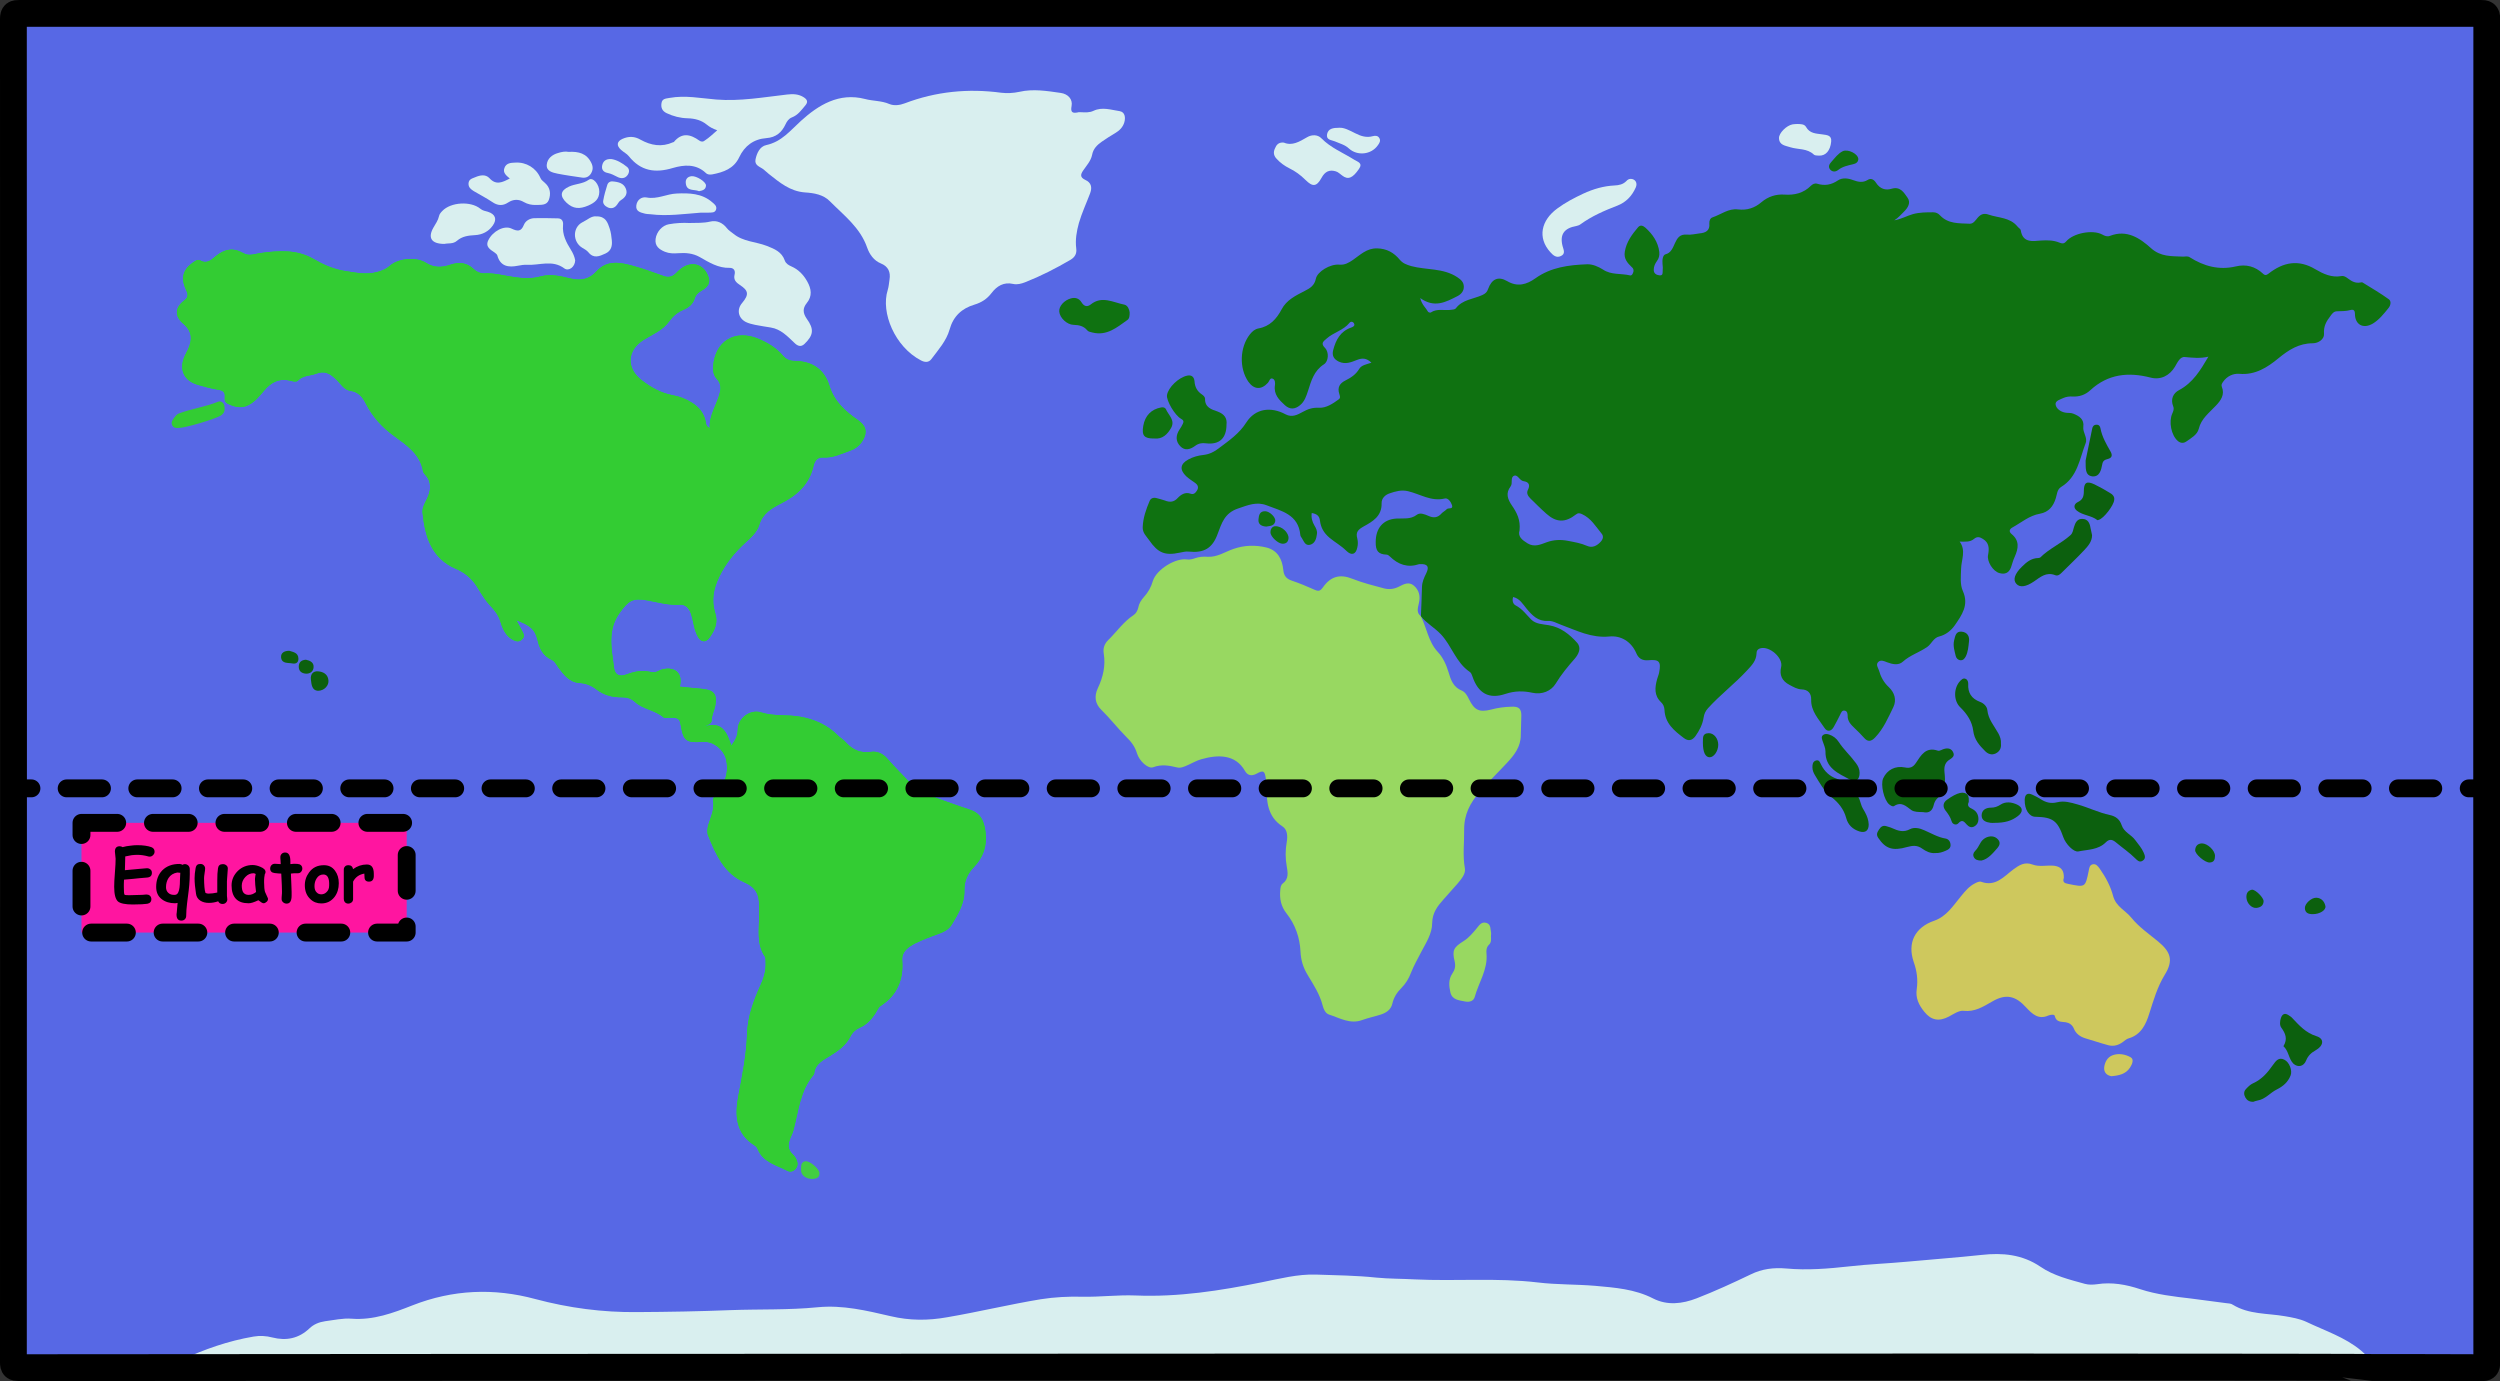 <svg version="1.2" baseProfile="tiny" id="worldMapWithEquatorGraphic" xmlns="http://www.w3.org/2000/svg" xmlns:xlink="http://www.w3.org/1999/xlink" x="0px" y="0px" viewBox="0 0 1399.1 772.9" xml:space="preserve"><rect x="0" y="0" width="1399.1" height="772.9" fill="#333333" stroke="none"/><g id="worldMapWithEquator"><path fill="#5768E5" d="M10.6,765.4c-2.5,0-3.1-0.5-3.1-3c0.1-250.6,0.1-501.2,0-751.8c0-2.9,0.9-3.1,3.4-3.1c459.1,0,918.3,0,1377.4,0c2.4,0,3.4,0.2,3.4,3.1c-0.1,250.6-0.1,501.2,0,751.8c0,2.6-0.5,3.1-3.1,3c-19.4-0.1-38.8-0.1-58.2-0.1C1329.6,764.6,37.9,765.3,10.6,765.4z"/><path fill="#D9EFEF" d="M1327,765.4c-409.8,0-819.6,0-1229.3,0c-0.1-2.5,1.9-3.4,3.6-4.2c13-6.1,26.5-10.8,40.6-13.2c3.5-0.6,7.1-0.4,10.5,0.5c7.8,2,14.8,0.6,20.8-5.1c2.4-2.3,5.4-3.5,8.8-4c4.9-0.6,9.9-1.8,14.8-1.4c12.2,0.9,23.2-3.2,34.1-7.5c22.5-8.8,45.4-9.8,68.7-3.5c18.7,5,37.6,7.5,57,7.3c17.4-0.1,34.8-0.4,52.2-1.1c16.2-0.6,32.5,0,48.7-1.6c14.1-1.4,27.6,1.9,41,5c10.6,2.5,20.9,2.5,31.5,0.6c17.6-3,34.9-7.2,52.5-10.1c7.7-1.2,15.5-1.6,23.3-1.4c9.9,0.2,19.8-1.1,29.7-0.7c24,1,47.4-2.7,70.7-7.4c10-2,20-4.6,30.2-4.3c11.3,0.4,22.6,0.5,33.9,1.7c7.1,0.7,14.4,0.6,21.5,1c22.9,1.1,45.8-1,68.7,1.7c10.6,1.3,21.5,1,32.2,1.9c11.1,1,22.2,1.8,32.5,7.1c7.9,4,16.3,3,24.3-0.1c10.3-4,20.3-8.6,30.3-13.4c6.3-3.1,12.8-3.9,19.8-3.3c11.9,1.1,23.7,0.1,35.5-1.2c10.6-1.2,21.4-1.6,32.1-2.6c13.9-1.3,27.9-2.3,41.8-3.8c11.7-1.3,22.7-0.3,32.9,6.6c7.4,5.1,16.3,7.2,24.9,9.6c2.2,0.6,4.5,0.5,6.8,0.2c8.3-1.3,16.4,0.2,24.2,2.8c9.2,3,18.8,4.1,28.3,5.2c6.6,0.8,13.2,1.8,19.8,2.6c1.3,0.1,2.7,0.2,3.7,0.9c9,5.5,19.3,4.7,29.1,6.4c4.1,0.7,8.1,1.4,11.9,3.1c10.4,5,21.7,8.6,30.7,16.1C1324,758.2,1327.2,760.8,1327,765.4z"/><g><path fill="#0F7211" d="M795.2,344.9c0.2-5.5,0.5-11,0.6-16.5c0.1-2.8,1.2-5.2,2.4-7.6c1.8-3.7,0.7-5.3-3.5-5.1c-0.1,0-0.3,0-0.4,0c-6.5,2.2-11.8,0.3-16.5-4.3c-0.5-0.5-1.2-1-1.8-1c-4.6-0.2-6.2-2-6.1-7.1c0-7.5,4-12.7,11.7-13.1c3.8-0.2,7.8,0.6,11.3-2.1c1.8-1.4,4.4-0.3,6.5,0.6c2.8,1.3,5.2,1.1,7.3-1.3c0.8-0.9,2.1-1.5,2.9-2.4c0.9-1,3.8,0.3,3-2.3c-0.6-1.8-2.2-4.2-4.1-3.7c-7.6,1.8-13.7-2.5-20.5-4.1c-3.7-0.9-7.1,0.1-10.3,1.2c-2.4,0.8-4.6,2.7-4.5,5.6c0.2,7.2-5.1,10.2-10,12.9c-3.2,1.8-4.6,3.2-3.6,6.8c0.4,1.6,0.4,3.4,0,5c-0.8,4-3.3,4.7-6.2,1.8c-2.8-2.8-6.3-4.7-9.3-7.2c-3.3-2.8-4.9-5.7-5.4-9.6c-0.3-2.8-1.9-3.8-4.6-4.3c-0.4,2.7,0.3,4.9,1.5,7c0.9,1.5,1.7,3,1.4,4.8c-0.3,2.6-1.1,5.3-3.9,6c-2.7,0.6-3.4-2-4.5-3.7c-0.4-0.6-0.9-1.2-0.9-1.9c-1.1-11.4-10.5-13.3-18.8-16.5c-5.7-2.2-10.5-0.1-16.1,1.8c-7.6,2.6-9.1,8.3-11.4,14.3c-2.9,8-7.7,10.7-16.2,9.8c-1.6-0.2-3.4,0.3-5,0.6c-8.3,1.8-12.2,0.1-17.1-7c-1.6-2.3-3.7-4-3.6-7.3c0.2-5.2,1.9-10,3.9-14.7c0.7-1.6,2.3-2,4-1.5c1.5,0.4,3,0.8,4.5,1.3c2.7,1.1,5,1,7.2-1.4c1.8-1.9,4.2-3.5,7.2-2.4c1.9,0.7,2.9-0.7,3.7-2c0.9-1.6,0.3-3-1.1-4c-1.7-1.2-3.6-2.4-5.1-3.8c-3.8-3.7-3.3-6.9,1.3-9.4c2.6-1.4,5.5-2.2,8.5-2.5c3.3-0.4,6.1-1.8,8.7-3.9c5.6-4.2,11.2-8,15.2-14.3c5-7.8,13.7-9,22-4.5c3.6,1.9,6.7,0.2,9.6-1.4c2.9-1.6,5.5-2.5,9.1-2.3c4,0.2,7.7-2.3,11-4.7c1.2-0.9,0.6-2,0.3-3.1c-1.1-3.5,0.1-5.8,3.5-7.5c3-1.5,5.8-3.3,7.7-6.5c1.2-2,3.9-2.5,6.8-3.4c-2.7-2.7-5.2-2.7-8-1.6c-3.3,1.3-6.5,2.7-10.2,1c-2.9-1.4-4-3.4-3.2-6.5c1.5-5.7,4-10.5,10.1-12.6c1.1-0.4,2.3-1,1.5-2.4c-0.6-1-1.8-1.1-2.5-0.2c-3.4,4.2-8.9,5.3-12.8,8.8c-1.7,1.5-3.5,2.6-0.9,5.2c2.4,2.4,2,7.6-0.6,9.2c-5.6,3.6-7.1,9.3-8.9,14.9c-1,3-1.9,5.9-4.5,8c-2.8,2.3-5.6,2.5-8.4,0c-3.3-3-6.4-6.1-5.6-11.2c0.2-1.3,0.1-3.2-1.3-3.7c-1.5-0.6-1.8,1.4-2.6,2.3c-3.7,4.1-7.8,3.9-11-0.6c-5.2-7.5-4.8-19.3,0.9-26.5c1.3-1.6,2.7-2.9,4.8-3.3c6.3-1.1,10.1-5.3,12.9-10.6c2.8-5.4,8-7.8,13-10.4c3-1.5,5.4-3,6.2-6.8c0.8-4,8-8.3,13-7.9c3.2,0.3,5.3-1,7.7-2.6c4.1-2.8,7.7-6.6,13.5-6.5c5.5,0.1,9.5,2.4,12.8,6.4c1.7,2,3.7,2.7,6.3,3.5c8.5,2.3,17.9,1,25.8,6.2c2.1,1.4,3.6,2.7,3.7,5.2c0.1,2.5-1.4,4.3-3.5,5.4c-6.5,3.3-12.9,6.9-20.9,1.1c0.9,3.8,3.2,5.5,4.4,7.7c0.2,0.3,1.2,0.6,1.5,0.4c3.5-2.4,7.5-1,11.2-1.5c1-0.1,2.3-0.2,2.8-0.8c3.7-5,9.9-5.2,14.9-7.5c1.7-0.8,2.6-1.6,3.2-3.4c2-5.5,5.6-7.3,10.6-4.4c5.9,3.5,11,1.9,15.8-1.5c8.8-6.3,18.8-7.5,29-7.9c3.1-0.1,6.2,1.3,8.8,2.9c4.7,3.2,10.1,2.1,15.1,3.3c1,0.3,1.5-0.6,1.8-1.4c0.5-1.1,0.4-2.3-0.6-3.1c-2.5-2.4-4.7-4.8-4-8.8c0.9-5.4,4-9.6,7.4-13.6c1.3-1.5,2.7-1,4.1,0.2c4.1,3.7,7.1,8,7.8,13.6c0.2,2-0.2,3.6-1.4,5.2c-1,1.4-1.7,3-1.7,4.7c-0.1,2.1,1.4,3,3.2,3.2c2.1,0.2,1.7-1.5,1.8-2.6c0.1-1.3,0.1-2.5-0.1-3.8c-0.2-2.1,0.1-5,1.7-5.4c6.2-1.5,4-11.8,12-11c2.3,0.2,4.8-0.4,7.1-0.7c3.3-0.3,5.8-1.5,5.4-5.5c-0.1-1.6,0.5-3.1,1.9-3.5c4.7-1.6,8.9-5.1,14.2-4.4c4.9,0.6,9.3-0.8,13-4c3.8-3.2,8.1-4.6,12.9-4.3c5.6,0.4,10.7-0.8,14.8-4.9c0.9-0.9,2.2-1.6,3.5-1.2c4.2,1.3,7.9,0.7,11.6-1.8c2.5-1.7,5.7-1.3,8.6-0.2c2.7,1,5.4,1.6,8.1-0.1c2-1.3,3.7,0,4.7,1.6c2.2,3.4,5.3,4.4,8.8,3.3c4.8-1.4,6.8,2.2,8.8,5c2,2.8,0.3,5.6-2,7.9c-1.7,1.7-3.3,3.5-5.4,4.8c3.7-0.6,7-2.5,10.5-3.5c3.8-1,7.5-1,11.3-1c1.5,0,2.8,0.6,3.8,1.7c4.6,4.9,10.7,4.4,16.6,4.7c2.1,0.1,3.3-2,4.6-3.5c1.7-1.9,3.5-2.5,6-1.6c5.5,1.9,11.9,1.5,16.1,6.6c0.6,0.8,1.8,1.4,1.9,2.2c1.1,7.3,7,6,11.4,5.7c3.6-0.2,6.9-0.2,10.3,1.2c1.3,0.5,2.4,0.8,3.7-0.7c4-4.7,14.8-6.7,20.1-3.9c1.4,0.8,2.9,1.4,4.4,0.8c9.5-3.7,16.8,1.3,23,6.9c5.5,4.9,11.4,4.4,17.6,4.7c1.4,0.1,2.7-0.5,4.1,0.4c7.9,5,16.4,7.3,25.7,5.1c5.8-1.4,10.9,0,15.2,4c1.2,1.2,2,0.9,3.2,0c8.2-6.4,16.7-8.1,26.2-2.4c4.3,2.5,9,4.8,14.5,3.8c1.5-0.3,2.7,0.6,3.9,1.5c2,1.5,4.1,2.6,6.7,2.1c0.4-0.1,0.9-0.2,1.3,0c5,3.1,10,6,14.7,9.4c1.5,1.1,1,3.5-0.3,5c-2.6,3.2-5.1,6.4-8.7,8.6c-5.3,3.1-9.9,0.7-10-5.4c0-2-0.8-2.7-2.5-2.2c-2.5,0.7-5,0.6-7.6,0.7c-1.7,0.1-2.5,1.1-3.5,2.5c-2.4,3.1-4,5.8-3.7,10.2c0.2,2.8-3,5.2-6.3,5.2c-7.7,0-13.5,3.7-19.2,8.4c-6.2,5.1-13,9.5-21.9,8.7c-3.4-0.3-6.9,1.3-9.1,4.5c-0.6,0.9-1.1,1.6-0.7,2.7c1.8,4.4-0.5,7.7-3.3,10.6c-3.7,4-8.2,7.2-9.6,13c-0.8,3.3-4.3,5.2-7,7.1c-1.6,1.1-3.2,0.9-4.7-0.3c-3.7-3.2-5.2-10.8-3.1-15.4c0.6-1.3,1.1-2.6,0.5-4c-1.6-4,0-7.4,3.3-9.1c7.7-4.1,11.9-11,16.4-18.7c-4.6,1.1-8.9,0.6-13.2,0.2c-2.7-0.3-4.2,3.2-5.5,5.4c-3,5-8,7.6-13.7,6.1c-12.4-3.2-23.8-2-33.6,7c-2.9,2.7-6.2,3.8-10.1,3.6c-1.7-0.1-3.4,0.1-5,0.8c-1.8,0.9-4.8,1.5-4.4,3.8c0.4,2.2,2.7,3.9,5.3,4.4c1.5,0.3,3.2,0,4.6,0.6c3.2,1.3,6.2,3,5.6,7.4c-0.4,3.1,2.5,6,1.3,9.1c-3.4,8.8-4.5,18.9-13.7,24.5c-2.3,1.4-2.3,4.1-3,6.3c-1.4,4.6-4,7.8-8.9,8.7c-5.9,1-10.3,4.9-15.4,7.7c-1.8,1-2,2.4-0.4,3.7c4.5,3.7,3.8,8,1.7,12.7c-0.9,1.9-1.4,4-2.1,6c-1.2,3.1-3.5,4-6.5,3.1c-3.6-1-7.1-6.6-6.3-10.2c0.7-3.6,0.6-6.8-2.9-8.9c-1.6-1-3.1-1.6-5,0c-2.2,1.9-5,1.5-8,1.5c3.7,5,0.9,10.2,0.8,15.2c-0.1,4.3-0.7,8.7,1,12.5c3.5,7.8-0.6,13.4-4.5,19.1c-2.1,3-5.1,5.4-8.8,6.3c-3.2,0.8-4.2,4.1-6.6,5.8c-4.4,3.1-9.6,4.6-13.7,8.3c-2.4,2.2-5.8,1.5-8.9,0.3c-1.5-0.6-3.4-1.5-4.8-0.2c-1.6,1.5-0.2,3.2,0.3,4.7c1,3.6,2.7,6.8,5.5,9.4c3.3,3.1,4.5,7.2,2.6,11.2c-2.9,5.9-5.5,12.1-10.2,17c-2.2,2.3-4.1,2.7-6.3,0.1c-1.7-1.9-3.5-3.7-5.4-5.5c-2-1.9-3.8-3.8-3.7-6.9c0-1.1-0.3-2.5-1.6-2.7c-1.6-0.3-2,1.1-2.6,2.3c-1.1,2.3-2.3,4.5-3.5,6.7c-1.5,2.8-3.8,3-5.3,0.6c-3.2-4.9-7.6-9.3-7.4-15.8c0.1-3.5-1.8-5.6-5.4-5.7c-2.5-0.1-4.6-1.4-6.7-2.5c-4.2-2.2-5.8-5.4-4.7-10.1c1.2-5.1-6.6-11.8-11.6-10.4c-1.7,0.5-2.2,1.5-2.2,3.1c-0.2,3.9-2.6,6.4-5.2,9.2c-6.9,7.5-15.1,13.7-21.9,21.2c-1.4,1.5-2.2,3.2-2.5,5.3c-0.6,3.9-2.4,7.3-4.6,10.4c-1.8,2.4-3.9,3-6.5,1c-5.4-4.1-10.5-8.2-10.8-15.8c-0.1-1.6-0.7-3.1-1.9-4.2c-4-3.8-3.5-8.3-2.2-13c0.3-1.2,0.9-2.4,1.1-3.6c1.2-6.1,0.1-7.5-6.1-6.9c-3.4,0.3-5.5-1.1-6.7-4c-2.9-6.7-8.8-9.9-15-9.3c-10.2,1-18.4-3.4-27.2-6.6c-2.4-0.9-4.7-2.3-7.3-2.1c-5.6,0.3-8.8-3.2-11.9-6.9c-2.1-2.5-3.7-5.6-7.5-6.5c-0.7,2.1,0,4,1.4,4.7c3.7,1.9,5.9,5.1,8.7,7.9c2.6,2.6,6.4,2.6,9.9,3.2c6.6,1.1,11.6,5.1,15.8,9.8c2.6,3,0.8,6.4-1.3,8.9c-3.9,4.4-7.6,8.9-10.7,14c-2.5,4.1-7.6,6.3-13,5.1c-5-1.1-9.8-1.1-15,0.6c-9.4,3.2-15.4-0.3-18.6-9.8c-0.3-0.9-0.7-2-1.5-2.5c-7.7-5.2-10-14.5-16.1-21C802.8,351.2,798.3,348.8,795.2,344.9L795.2,344.9z"/><path fill="#06F922" d="M289,347.1c1.5,2.8,2.4,4.6,3.4,6.4c0.8,1.5,1.2,2.9-0.2,4.3c-1.4,1.4-3,1.3-4.7,0.5c-4.2-2-6.1-6-7.3-10c-1.1-3.7-3-6.4-5.6-9.1c-2.8-2.9-5-6.5-7.1-10c-2.9-4.9-7-8.6-12.2-10.8c-13.9-5.9-17.4-18-18.8-31.3c-0.3-2.8,1.1-5.2,2.3-7.6c2.4-4.9,3.1-9.7-1.1-14.1c-0.5-0.5-0.9-1.2-1-1.9c-1.7-9.5-9.1-14.3-16-19.4c-6.8-4.9-12.2-10.8-16-18.3c-1.8-3.5-4-6.5-8.7-7.1c-3.5-0.5-5.5-4.2-8.1-6.6c-3.3-3-6.1-4.9-11.2-2.9c-3.3,1.2-7.1,0.8-10,3.8c-0.9,0.9-2.7,0.4-4.1,0.1c-6.3-1.7-11,0.9-14.9,5.6c-2.5,2.9-4.8,5.9-8.3,7.8c-4.1,2.3-7.9,1.3-11.8-0.5c-1.5-0.7-2-2.1-1.8-3.6c0.4-3.3-1.4-4-4.2-4.4c-3.6-0.6-7.2-1.6-10.7-2.6c-8-2.2-10.9-8.6-7.5-16.2c0.5-1.2,1.2-2.3,1.7-3.4c2.6-5.5,2.7-10.2-2.6-14.7c-5-4.3-4.5-9.1,0.7-13c2.2-1.6,2.1-3.3,1.1-5.5c-3.5-7.2-1.9-12.2,4.8-16.4c0.9-0.6,1.9-1,2.8-0.5c3.7,2.2,6.3-0.1,8.7-2.2c4.9-4.1,9.9-5.1,15.6-1.8c3.3,1.9,6.6,0.3,9.9-0.1c10.1-1.4,20.1-2,29.3,3.3c5.5,3.2,11.1,5.7,17.3,6.7c6.3,1,12.6,2.4,18.9,0.5c2.3-0.7,4.5-1.5,6.4-3.2c4.8-4.4,14.9-5.3,20.4-1.8c4.3,2.8,8.9,2.7,13.5,1.1c5-1.7,9.4-1.3,13.3,2.5c1.6,1.5,3.7,2.4,5.8,2.3c5.7-0.3,11.2,1.3,16.8,2.1c4.9,0.7,9.9,1,14.8-0.4c5.5-1.5,11-0.2,16.3,1.1c5.8,1.4,10.7,0.8,15-4c6.2-6.8,14-4.8,21.4-2.7c5.4,1.5,10.7,3.5,16.1,5.4c2.7,1,5,0.4,6.9-1.6c0.8-0.8,1.6-1.6,2.5-2.3c6.2-5,13.4-2.9,15.8,4.8c1.1,3.5-1.2,5.7-3.9,7.2c-2,1.1-3.3,2.3-4,4.6c-1,3-3.3,4.9-6.1,6.1c-3.4,1.4-5.9,3.5-8.1,6.5c-3.5,5-9.3,7.3-14.3,10.4c-9.3,5.8-9.9,15.8-1.1,22.6c5.2,4,10.8,7.2,17.4,8.4c3.8,0.7,7.3,2,10.6,4.1c4.1,2.5,6.8,5.9,7.8,10.6c0.3,1.2,0,2.7,2.3,3.7c-0.4-7.5,4.1-13.2,5.7-20c0.7-2.9,0.3-5.3-1.7-7.5c-1.8-1.9-2.2-4.2-2.1-6.7c0.8-14.4,12.2-21.4,25.5-15.7c5.2,2.2,9.8,5,13.5,9.3c1.7,2.1,3.8,3,6.6,3c9.8,0.1,16.7,4.7,19.5,14c2.7,8.8,8.9,14.2,15.9,19.1c4.4,3,5.5,6.5,2.9,11.1c-1.6,2.8-4,4.9-7,5.9c-5,1.8-9.9,4.3-15.5,3.9c-3.1-0.2-4.6,2-5.2,4.6c-2.3,10.3-9.1,16.5-18.1,21.1c-5.3,2.7-10.3,5.5-12.3,12c-1.2,4-4.6,7.1-7.8,10c-6,5.5-11,11.6-14.6,19.1c-3.2,6.6-4.5,13.2-2.3,20.1c1.8,5.4-0.1,9.7-3.1,13.9c-2.1,3-4.9,2.7-6.6-0.6c-2.2-4-2.4-8.7-3.9-13c-1.1-3.1-3.1-5-6.2-4.8c-6.2,0.4-12-1.3-18-2.4c-8.4-1.5-10.6,0.1-15.5,6.8c-7.2,9.9-4.6,20.4-3.3,30.9c0.5,4,3,5.2,6.9,3.8c4.5-1.7,8.9-2.6,13.7-1.4c1.5,0.4,3.1,0.1,4.5-0.7c0.6-0.3,1.3-0.6,2-0.8c7.4-1.7,11.6,2.4,9.7,9.7c4.3,0.4,8.6,0.9,12.9,1.3c6.3,0.6,8.1,3,7,9.2c-0.5,2.8-2,5.3-2,8.2c-0.1,2.3-2.4,2.5-4.3,3.7c9.8-3.4,12.8,2.9,15.2,10.5c2.6-3,3.6-5.7,3.7-9c0.1-6.3,7-11.4,13-9.5c7.1,2.3,14.6,1.1,21.8,2.4c8.3,1.5,15.3,4.6,21.2,10.5c1.4,1.4,3.2,2.4,4.5,3.9c3.8,4.2,8.1,6.1,14,5.3c3.5-0.5,6.7,0.9,9.3,3.9c4.1,4.8,8.7,9.2,13.1,13.9c3.4,3.6,7.7,5.6,12.3,7.3c6.7,2.3,13.2,4.9,20,7c6.5,2,8.5,6,9.4,12.6c1,8-1.2,14.3-6.7,20c-3.2,3.4-5.2,7.4-5.1,12.8c0.2,7-3.5,13.3-7.1,19.2c-2.4,4-7.1,4.9-11.1,6.5c-4.2,1.7-8.5,3.1-12.3,5.7c-2.8,1.9-4.6,4.4-4.3,7.8c0.8,10.8-2.8,19.4-12,25.4c-1.4,0.9-2.1,2.9-3.2,4.5c-2.1,3.2-4.7,6-8.3,7.6c-2.4,1-4.3,2.7-5.5,5.1c-2.5,4.9-6.7,7.9-11.2,10.7c-4,2.5-8.6,4.5-9.1,10.2c0,0.1-0.1,0.3-0.2,0.4c-7.7,9-8.5,20.4-11.4,31.2c-0.4,1.5-1.1,2.9-1.7,4.3c-1.4,3.4-1.6,6.5,1.5,9.3c0.9,0.8,1.6,2,2.1,3.2c0.7,1.7,0.5,3.4-0.7,4.8c-1.3,1.5-3.1,1.8-4.6,1c-6.1-3.2-13.6-4.7-16.6-12.2c-0.3-0.7-0.9-1.5-1.6-1.9c-10.8-6.7-11.2-16.9-9.2-27.7c2.2-11.5,4.5-22.9,4.9-34.8c0.3-9.6,3.6-18.6,7.5-27.2c1.9-4.1,3.1-8.2,2.9-12.7c-0.1-1.1,0.1-2.5-0.4-3.3c-4.8-7-3.2-14.9-3.3-22.6c-0.1-2.1,0-4.2,0-6.4c0.1-5.9-2-9.9-8-12.5c-11.4-4.9-16.2-15.6-20.5-26.3c-0.7-1.7-0.4-4,0.1-5.9c1.3-4.4,3.5-8.5,2.7-13.5c-0.3-2.2,2-3.9,3.3-5.8c3.8-5.3,5.5-11,3.9-17.6c-1.2-4.9-6.5-9.6-11.6-9.6c-1.7,0-3.4,0.1-5.1,0.1c-5.3,0-7-1.5-8.1-6.7c-1.3-5.9-0.2-7.3-8-6.9c-0.7,0-1.6,0.2-2.1-0.2c-4.8-4.1-11.5-4.5-16.1-8.7c-2.2-2-4.6-2.6-7.4-2.6c-5.3,0.1-10-1.2-14.3-4.5c-2.7-2.1-5.8-3.3-9.4-3.5c-5.5-0.4-8.6-4.5-11.6-8.5c-1.2-1.6-2-3.6-3.8-4.4c-5.1-2.3-7-6.6-8.1-11.6C299.3,352.3,296.8,350,289,347.1z"/><path fill="#98D861" d="M795.1,344.8c3.4,6.5,4.2,14.3,9.5,20c3,3.2,4.8,7.2,6.1,11.5c1.2,4.1,2.6,8.3,7.4,10.2c1.9,0.8,3.1,2.9,4,4.8c3,6.1,5.7,7.5,12.4,5.8c3.7-1,7.4-1.5,11.3-1.6c4.1-0.2,5.6,1,5.6,4.9c0,3.7-0.3,7.4-0.3,11c0,6.5-3.6,11.1-7.7,15.5c-5.1,5.5-10.5,10.7-15.4,16.4c-5.2,6-8.7,12.4-8.6,21.2c0.1,7.1-0.9,14.2,0.4,21.4c0.6,3.1-2,6.1-4.1,8.6c-2.6,3-5.2,5.9-7.9,8.9c-3.4,3.8-6.2,7.5-6.3,13.2c0,5.8-3.4,11-6.1,16.1c-2,3.9-4.2,7.7-5.8,11.8c-1.2,3.2-3,6.1-5.4,8.5c-2.4,2.4-4.2,5.2-5,8.7c-0.8,3.4-3.4,5.1-6.5,6.1c-3.4,1.1-6.9,1.8-10.2,3c-6.9,2.6-12.7-1.1-18.7-3c-2.1-0.7-3.1-3.1-3.6-5.1c-1.6-6.3-5.1-11.6-8.4-17.1c-2.5-4.1-3.8-8.3-4-13.2c-0.4-7.7-2.9-15-7.8-21.2c-3.1-3.9-4-8.3-3.5-13.2c0.1-1.3,0.3-2.7,1.3-3.5c3.6-2.6,2.9-6.3,2.3-9.7c-0.8-4.5-0.8-9,0-13.5c0.6-3.4,0.4-7.1-2.5-8.9c-8.4-5.5-8.7-13.9-8.9-22.4c0-1.4-0.1-2.8-0.3-4.2c-0.6-4.5-1.4-4.9-5.2-2.8c-2.8,1.5-5,1-6.5-1.6c-5.3-9.3-15-9.2-24.4-6.5c-2.6,0.7-4.9,2.1-7.4,3.2c-2,0.9-4.1,1.9-6.1,1.4c-4.5-1.1-8.8-1.9-13.5-0.1c-2.8,1-7.7-3.5-9-7.8c-1.1-3.7-3.2-6.5-5.9-9.1c-4.9-4.9-9.1-10.4-14.1-15.3c-3.4-3.3-4.1-7.5-1.9-12.1c2.9-6.1,4.4-12.5,3.3-19.3c-0.5-2.9,0.3-5.5,2.6-7.7c4.7-4.6,8.4-10.1,14-13.8c1.4-0.9,2.3-2.5,2.7-4.2c0.4-2.3,1.6-4.2,3.1-5.9c2.4-2.6,4.1-5.6,5.1-9.1c2-6.4,12.7-13,19.1-12c1.6,0.2,3.1-0.2,4.5-0.7c2.3-0.8,4.6-1,7.1-0.8c5.3,0.3,9.7-2.8,14.4-4.4c6.1-2.1,12.2-2.3,18.4-0.8c6.4,1.6,8.9,6.6,9.5,12.7c0.3,3.1,1.7,4.8,4.6,5.8c4.4,1.5,8.8,3.3,13,5.2c2.2,1,3.2,0.5,4.5-1.3c4.3-6.2,9.5-7.7,16.5-4.9c5.8,2.3,11.8,3.8,17.8,5.4c2.8,0.7,5.6,0.4,8.3-1c2.7-1.4,5.5-2.9,8.3-0.6c3.1,2.6,3.8,6.2,2.8,10.1C793.4,340.5,792.7,342.9,795.1,344.8L795.1,344.8z"/><path fill="#D9EFEF" d="M604.9,62.8c2.4,0.1,4.9,0.3,7.1-0.8c4.9-2.3,9.8-0.5,14.6,0.2c3,0.5,3.4,3.6,2.6,6.3c-0.8,2.7-2.7,4.6-5.1,6c-2.5,1.5-5.1,3.1-7.5,4.8c-2.6,1.8-4.8,4-5.4,7.3c-0.7,3.5-3.1,6-5,8.8c-1.6,2.3-1.8,3.9,1.2,5.3c3.3,1.5,3.9,4.1,2.7,7.4c-2.1,5.6-4.6,10.9-6.3,16.7c-1.3,4.7-2.1,9.4-1.5,14.2c0.4,2.9-0.7,4.9-3.2,6.4c-8.2,4.8-16.6,9.1-25.5,12.6c-2.1,0.8-4.4,1.4-6.6,0.9c-5.3-1.2-9.1,1.2-12.1,5.1c-2.5,3.3-5.6,5.3-9.6,6.5c-7,2.1-11.8,6.4-13.9,14c-1.8,6.3-6.3,11.3-10.2,16.5c-1.5,2-3.7,1.8-5.8,0.7c-14.6-7.6-22.6-26.8-18.6-39.4c0.6-1.9,0.7-3.9,1-5.8c0.7-4.3-0.7-7.4-4.9-9.1c-3.9-1.6-6.3-5.1-7.6-8.8c-3.9-11.3-13.1-18.1-20.9-26c-3.6-3.7-8.9-4.6-13.8-4.9c-8.5-0.6-14.3-5.6-20.4-10.4c-1-0.8-1.9-1.7-2.9-2.5c-1.9-1.5-5.1-2.1-4.5-5.5c0.7-3.6,2.5-7.4,6-8.1c8.7-1.9,13.4-8.1,19.5-13.6c9.6-8.7,21.2-16,35.8-12.2c4.5,1.2,9.2,0.9,13.6,2.8c2.6,1.1,5.9,0.7,8.7-0.4c17.4-6.6,35.4-8.4,53.9-5.9c3.3,0.4,6.9,0.2,10.1-0.5c7.8-1.8,15.5-0.5,23.2,0.6c4.2,0.6,6.8,3.6,6.1,7.3c-0.7,3.6,0.5,4.2,3.5,3.6C603.7,62.7,604.3,62.8,604.9,62.8z"/><path fill="#CEC85D" d="M1155,491.3c-0.8,2.4,0.3,3,2.6,3.4c9.4,1.9,9.4,2,11.3-7.2c0.3-1.5,0.4-3.4,2.3-3.8c1.9-0.4,3,1.2,4,2.6c3.3,4.7,6,9.8,7.4,15.2c1.6,5.9,6.9,8,10.2,12.1c4.3,5.3,9.9,9.1,15.1,13.4c7,5.8,8.5,10.6,3.6,18.5c-4.2,6.9-6.3,14.3-8.7,21.8c-1.8,5.8-4.5,11.8-11.5,13.8c-1.2,0.3-2.2,1.3-3.2,2c-2.4,1.8-5.1,2.6-8,1.9c-4.5-1.2-8.9-2.7-13.3-4c-2.8-0.9-5.1-2.6-6.2-5.4c-0.9-2.1-2.6-3.2-4.5-3.5c-2.7-0.4-5.3,0.1-6.2-3.6c-0.2-1-2.5-0.6-3.5-0.2c-5.7,2.6-9.2-1-12.5-4.5c-5.8-6.4-11.2-7.9-19-3.3c-5.1,2.9-9.7,5.9-16,5.2c-2.6-0.3-5.6,1.8-8.2,3.2c-5.5,2.9-9.9,2.2-13.8-2.7c-3-3.7-5-7.6-4.2-12.8c0.7-5,0.1-10-1.7-15c-3.7-10.8,0.7-19.4,11.4-23.1c7-2.4,10.7-8.5,15.1-13.8c2.3-2.8,4.5-5.5,7.7-7.1c1.1-0.6,2.6-1.3,3.6-0.9c8,2.9,12.7-3,17.9-6.9c3.4-2.5,6.4-4.4,10.7-2.8c3.9,1.5,8.1,0.3,12.2,0.7C1153.9,485.1,1155.1,487.5,1155,491.3z"/><path fill="#D9EFEF" d="M401.4,72.9c-2.6-0.9-4.2-1.8-5.8-3.1c-3-2.5-6.7-3.5-10.7-3.6c-4.2-0.1-8.1-1.1-11.9-2.9c-2.4-1.2-3.2-3-2.8-5.6c0.4-2.6,2.5-2.5,4.5-2.9c8.8-1.6,17.4,0.2,26.1,0.9c13.3,1.1,26.5-1.3,39.7-2.8c3.3-0.4,6.5-0.3,9.4,1.6c1.8,1.2,2.5,2.5,0.8,4.5c-2.2,2.6-4.1,5.4-7.5,6.7c-1.8,0.7-2.8,2.2-3.6,3.9c-2.1,4.5-5.3,7.3-10.7,7.7c-7,0.5-12.2,4.3-15.2,10.7c-3,6.4-8.8,8.4-15.1,9.6c-1.3,0.2-2.6,0.2-3.6-0.8c-5.5-5.2-12.2-4.6-18.4-2.8c-9.9,3-18,1.8-24.7-6.6c-1.1-1.4-2.9-2.2-4.3-3.5c-2.7-2.4-2.5-4.7,0.8-6.2c3.4-1.5,6.7-1.5,10.1,0.5c5.8,3.2,11.8,4.3,18.2,1.4c0.1-0.1,0.3,0,0.4-0.1c4.5-5.5,9.3-4.4,14.3-0.8c1,0.7,2.1,0.8,3.1-0.1C396.9,77,398.9,75.1,401.4,72.9z"/><path fill="#D9EFEF" d="M385.7,124.8c4.2-0.1,8,0.1,11.8-0.8c3.6-0.9,7,0.7,9.3,3.7c1,1.3,2.3,2,3.5,3c5.5,4.6,12.6,4.5,18.8,6.9c4.3,1.7,8.4,3.3,10.1,8.2c0.6,1.7,2.1,2.6,3.7,3.3c3.9,1.7,6.7,4.6,8.8,8.3c2.4,4.2,3,8.3-0.2,12.2c-2.4,3-2.2,5.6,0,8.8c4.2,5.8,3.8,9.2-1.3,14.1c-2,1.9-3.9,1.1-5.6-0.6c-3.9-3.7-7.6-7.7-13.2-8.6c-2.9-0.5-5.9-0.9-8.8-1.5c-1.8-0.4-3.6-0.8-5.2-1.6c-4.3-2.2-5.2-7-2.1-10.6c3.9-4.7,3.7-6.9-1.2-10.1c-2.2-1.4-3.7-3-3-5.8c0.6-2.4-0.6-3.8-2.7-3.8c-6.5,0.2-11.6-3.1-16.9-6.1c-3.8-2.1-7.8-2.4-11.9-2.1c-2.5,0.2-5,0.2-7.5-0.8c-3.3-1.4-5.7-3.2-5.2-7.2c0.5-4,3.8-7.6,7.4-8.2C378.2,124.8,382.2,124.6,385.7,124.8z"/><path fill="#0C600E" d="M1133.1,447.6c0.1-3,1.5-4.2,4.4-2.8c1.7,0.8,3.3,1.6,4.8,2.6c2.8,1.8,5.7,2.4,8.9,1.6c4-1,7.6,0.1,11.5,1.2c6.1,1.7,11.8,4.6,18,5.9c3.3,0.7,5.6,2.4,6.7,5.8c1.3,3.9,5.4,5.2,7.6,8.3c1.7,2.3,3.6,4.4,4.7,7c0.7,1.6,1.3,3.3-0.6,4.5c-1.7,1.1-2.9-0.1-4-1.2c-3.4-3.4-7.4-6.1-11.1-9.2c-2.2-1.8-3.8-1.6-5.5,0.1c-4.3,4.3-10.1,4-15.4,5.1c-2.6,0.5-7.1-4.2-8.4-8c-3.2-9.2-5.9-11.2-15.6-11.4C1135.6,457.1,1133,453.1,1133.1,447.6z"/><path fill="#D9EFEF" d="M912.7,100.1c2.5,0.1,3.9,2.3,2.7,4.9c-2.1,4.7-5.4,8.2-10.3,10.1c-7.3,2.8-14.4,5.9-20.7,10.5c-0.7,0.5-1.5,0.7-2.3,0.9c-6.8,1.2-9.3,4.8-7.6,11.3c0.6,2.1,1.7,4.3-1,5.5c-2.5,1.2-4.3-0.4-5.9-2.2c-7.3-8.1-5.1-17.8,3.9-24.4c4.6-3.4,9.4-5.9,14.5-8.3c5.6-2.6,11.4-4.3,17.5-4.6c2.5-0.1,4.8-0.6,6.6-2.4C910.8,100.6,911.6,100.1,912.7,100.1z"/><path fill="#D9EFEF" d="M321.9,145.7c-0.1,3.7-3.6,6.3-6.1,4.5c-6.7-5-13.9-1.6-20.9-2c-1.7-0.1-3.4,0.2-5,0.5c-5.4,1.1-9.9,0.4-11.6-5.8c-0.2-0.6-0.9-1.1-1.4-1.5c-2.4-1.7-5.5-3.2-3.6-7c2.5-5.1,8.9-8.4,12.9-6.5c3.4,1.6,5.4,1.9,7-2.1c0.9-2.2,3.2-3.6,5.8-3.7c4.4-0.1,8.7,0,13.1,0.1c2.5,0,3.2,1.8,3,3.8c-0.5,5.3,1.8,9.6,4.4,13.8C320.7,141.7,321.6,143.8,321.9,145.7z"/><path fill="#D9EFEF" d="M285.3,99.9c-2-1.7-4-3.2-3-5.9c1-2.8,3.6-2.9,6-3c6.2-0.4,11.7,3,14.1,8.5c0.5,1.3,1.6,1.9,2.5,2.8c3.1,2.7,3.5,6.2,2.2,9.7c-1.2,3-4.3,2.6-7,2.7c-2.5,0.1-4.8-0.4-6.9-1.6c-3-1.8-6-1.6-8.8,0.2c-3.1,2.1-6,1.8-9-0.3c-3.3-2.2-6.8-4-10.2-6c-1.6-1-3.1-2.1-3-4.3c0.1-2.4,2-2.8,3.7-3.5c2.8-1.2,5.8-1.8,8,0.5C277.6,103.8,281.1,102.1,285.3,99.9z"/><path fill="#0C600E" d="M1076.3,454.5c-2.7-0.1-5,0-6.7-1.2c-2.9-2.1-5.5-4.9-9.6-2.2c-0.8,0.5-1.9-0.3-2.7-0.9c-2.9-2.3-5-11.1-3.4-14.6c2.2-4.8,6.8-7.2,12.2-6.1c2.8,0.6,4.6-0.2,6.1-2.5c2.9-4.3,5.5-9.2,12.3-6.9c1.1,0.4,2.6-0.9,4-1.1c1.9-0.4,3.7,0,4.6,2.1c0.9,1.9-0.4,2.9-1.7,3.8c-2.8,1.6-3.5,3.9-3.2,7.1c0.6,5.4,0.7,10.7-4,14.8c-1,0.9-1.7,2.4-2,3.7C1081.4,454,1079.3,455.2,1076.3,454.5z"/><path fill="#D9EFEF" d="M718.5,79.8c4.6,2,8.7-0.5,13-3c2.7-1.6,6-1.5,8,0.6c5.3,5.4,12.2,8.1,18.4,12c1.9,1.2,5,1.8,2.6,5.2c-3.5,5.1-6.1,6.2-9.4,3.6c-1.1-0.8-2.2-1.9-3.5-2.3c-3.6-1.1-6.1,0.1-8,3.6c-2.8,5.1-5,5.2-9.1,1.1c-2.6-2.6-5.6-4.8-8.9-6.4c-2.8-1.4-5.3-3.2-7.4-5.6c-1.5-1.7-1.6-3.6-0.7-5.5C714.3,81.1,715.5,79.5,718.5,79.8z"/><path fill="#0F7211" d="M686.4,237.6c0,7.8-4.1,11.4-11.5,10.5c-2.2-0.3-4.1,0-6,1.4c-2.7,2-5.8,3-8.4,0.2c-2.7-2.8-2.5-6.1-0.4-9.3c0.7-1.1,1.4-2.1,1.9-3.3c0.6-1.2,0.3-2-1-2.7c-3.5-1.9-8.4-10.3-7.9-13.3c0.7-4.3,6.5-9.9,11.4-10.9c2.5-0.5,3.8,0.9,4,3.2c0.2,3.2,1.5,5.6,4.2,7.4c0.8,0.5,1.7,1.5,1.7,2.3c-0.2,5,3.8,6.1,7,7.2C685.4,231.8,686.8,234.2,686.4,237.6z"/><path fill="#0C600E" d="M1170.8,299.5c0,3.6-2.2,6-4.3,8.3c-4.1,4.4-8.6,8.6-12.9,12.9c-1,1-2.1,1.7-3.4,1.2c-5-2-8.4,1.1-11.9,3.5c-4.4,3-7.9,3.6-9.9,1.3c-2-2.2-0.9-5.6,3.1-9.5c2.5-2.5,5.2-4.8,9.1-4.9c0.4,0,0.9-0.1,1.2-0.3c5-5,11.7-7.8,16.9-12.5c1.3-1.1,1.5-2.9,2-4.6c0.7-2.3,1.8-4.7,4.8-4.5c2.9,0.1,4,2.3,4.4,4.9C1170.2,296.7,1170.5,298.2,1170.8,299.5z"/><path fill="#0C600E" d="M1045.8,461.4c0,3.5-1.9,4.9-5.2,3.9c-3.8-1.2-6.4-3.7-7.4-7.5c-1.3-4.9-4.3-8.6-8.1-11.6c-4.3-3.4-6.7-8-9.4-12.4c-0.8-1.3-1.4-2.8-1.4-4.4c0-1.7,0.2-3.2,2-3.8c1.9-0.5,2.2,1.1,2.9,2.4c1.9,3.8,4.8,6.5,8.9,7.9c6.8,2.4,11.5,6.9,13.4,14.1c0.4,1.6,1.4,3.1,2.2,4.5C1044.9,456.7,1045.7,458.9,1045.8,461.4z"/><path fill="#0C600E" d="M1119.8,416.2c0.3,2.4-0.7,4.4-3,5.5c-2.2,1-4.2,0.3-5.8-1.3c-3.2-3.2-6.1-6.4-6.7-11.4c-0.6-5.1-3.4-9.4-7.2-13.1c-3.9-3.7-3.8-10.7-0.3-14.6c0.9-0.9,1.8-2,3.2-1.4c1.2,0.5,1.5,1.7,1.5,2.8c-0.3,5,1.8,8.3,6.6,10.1c2,0.7,3.9,2.5,4.1,4.6c0.5,5.2,3.9,8.9,6.2,13.1C1119.3,412.2,1120,414.1,1119.8,416.2z"/><path fill="#0F7211" d="M632.2,174.8c0,1.9-0.1,3.5-1.3,4.3c-5.8,4.1-11.4,9-19.5,7c-1.1-0.3-2.3-0.4-3-1.3c-2-2.4-4.6-2.9-7.6-3c-3.7-0.1-7.7-3.9-8-7.4c-0.3-3,2.8-6.4,6.5-7.4c2.5-0.7,4.6,0,5.9,2.1c1.4,2.3,3.1,2.9,5.2,1.3c6.3-5.1,12.6-1.1,18.9,0.1C631.2,171,632,173.2,632.2,174.8z"/><path fill="#D9EFEF" d="M392.3,119c-9.4,0.7-18.8,2.1-28.3,0.9c-1.1-0.1-2.3-0.1-3.3-0.4c-2.3-0.6-5-1.2-4.6-4.5c0.4-3.2,3-5,5.7-4.5c6,1.2,11.3-2,16.9-2.2c6.9-0.3,14.1-0.2,19.9,4.9c1.3,1.1,2.8,2.2,2.1,4.2c-0.7,1.8-2.5,1.5-4.1,1.6C395.1,119,393.7,119,392.3,119z"/><path fill="#D9EFEF" d="M248.7,136.5c-7.4,0-9.4-3.5-6.1-9.2c1.2-2.1,2.6-4,3.1-6.4c0.2-1,1-2,1.8-2.8c4.7-5,15.9-5.7,21.3-1.3c1.3,1.1,2.8,1.3,4.2,1.7c4.2,1.3,5.3,4.2,2.8,7.7c-2.4,3.4-5.9,5.2-10.1,5.4c-3.5,0.2-7,0.6-9.9,3.1C253.6,136.7,250.7,136,248.7,136.5z"/><path fill="#0C600E" d="M1083.2,477.4c-2.9,0.3-5.4-1-7.5-2.5c-2.8-2-5.3-1.7-8.3-0.9c-8.3,2.4-12.2,0.9-16.2-5c-1.4-2-0.6-3.2,0.4-4.8c1.1-1.7,2.3-2.4,4.2-1.8c1.1,0.4,2.2,0.6,3.2,1.1c3.3,1.5,6.3,2.5,10,0.5c2.3-1.2,5.4-0.5,7.8,0.6c4,1.7,7.7,4,12.1,4.7c1.6,0.3,2.6,1.7,2.7,3.4c0.2,1.9-1.2,2.8-2.7,3.4C1087.1,476.9,1085.2,477.5,1083.2,477.4z"/><path fill="#98D861" d="M834.4,524.2c0.1,1.6,0.2,3.2-1,4.4c-1.5,1.4-1.7,3.2-1.5,5.1c0.8,8.9-4.4,16.2-6.6,24.3c-0.7,2.3-2.9,2.9-5.2,2.5c-3.4-0.7-7.4-0.8-8.4-5.1c-0.8-3.6-1.2-7.2,1.1-10.6c1.4-2,1.9-4,1.3-6.7c-1.6-6.4-0.5-8,5.1-11.5c2.7-1.7,4.9-4.3,7-6.8c1.6-1.9,2.8-4.2,5.7-3.3c2.7,0.9,2.1,3.7,2.6,5.7C834.5,522.8,834.4,523.5,834.4,524.2z"/><path fill="#0C600E" d="M1277.9,585.5c2.5-4.1,1.1-7.2-1.2-10.4c-1-1.4-0.8-3.6-0.2-5.4c0.7-2.1,2.1-3,4.2-1.6c0.7,0.5,1.5,0.9,2,1.5c4,4.2,7.6,8.4,13.7,10.3c4.5,1.4,4.1,5.3-0.5,7.9c-2.5,1.4-4.2,3-5.3,5.7c-1.3,3.3-4.5,4.1-7.1,1.8C1280.8,592.6,1280.9,588.2,1277.9,585.5z"/><path fill="#33CC33" d="M99.9,239.5c-1.3,0.1-2.6,0-3.4-1.3c-0.9-1.5-0.2-2.8,0.6-3.9c0.8-1.1,1.8-2.5,3-2.9c7.2-2.7,14.9-3.7,22-6.6c1.4-0.6,3.1,0.4,3.5,2.3c0.4,2.2,0.1,4.2-2.1,5.5C120.5,234.5,103.4,239.6,99.9,239.5z"/><path fill="#0C600E" d="M1261.1,616.6c-2.2,0.1-3.6-0.8-4.5-2.4c-0.9-1.6-1-3.3,0.3-4.7c1.1-1.2,2.4-2.5,3.9-3.2c5-2.2,8.3-6.1,11.3-10.4c1.5-2.1,3.1-4.4,6.2-2.9c3,1.4,4.7,6.2,3.6,8.9c-1.5,3.7-4.1,6-7.7,7.8c-3.7,1.8-6.4,5.5-10.8,6.2C1262.4,616.1,1261.6,616.4,1261.1,616.6z"/><path fill="#D9EFEF" d="M1005.7,69.4c1.9,0,4.1,0,5,1.6c2.1,3.8,5.7,3.7,9.1,4.2c2.6,0.4,5.4,0.4,5,4.1c-0.5,5.1-3.1,7.9-6.7,7.8c-1-0.1-2.3,0-2.9-0.5c-3.8-3.7-8.9-2.8-13.3-4.2c-2.7-0.9-6.2-1.1-6.3-5.1c-0.1-2.8,4.2-7.1,7.6-7.7C1004,69.4,1004.8,69.5,1005.7,69.4z"/><path fill="#D9EFEF" d="M749.5,71.5c2.7-0.2,5.8,1.5,9,3.1c3.1,1.6,6.3,2.6,9.8,1.6c1.5-0.4,2.9-0.3,3.7,1.2c0.8,1.5-0.1,2.8-0.9,3.9c-3.7,5.3-11.5,6.1-16.2,1.8c-2.2-2.1-5.2-2.8-7.9-4c-1.9-0.8-5-0.7-4.3-4.1C743.4,72,745.9,71.5,749.5,71.5z"/><path fill="#0C600E" d="M1040.7,432.5c0,3.8-2,5.6-5.4,3.8c-6.5-3.5-13.9-6.4-13.7-15.9c0-1.9-1-3.8-1.6-5.7c-0.3-1.1-0.9-2.2,0.1-3.2c1.1-1,2.4-0.8,3.6-0.4c2.2,0.7,4.1,2.2,5.3,4.1c2.8,4.3,6.6,7.7,9.6,11.8C1039.9,428.7,1040.7,430.5,1040.7,432.5z"/><path fill="#0C600E" d="M1167.2,257.7c1.1-5.3,2.4-11.6,3.7-17.9c0.2-1.1,0.9-2.1,2.3-2.1c1.4-0.1,2.1,0.8,2.3,2c0.9,4.8,3.3,8.9,5.7,13.1c1.1,2,0.8,3.5-1.7,4.1c-1.6,0.4-2.7,1-3,3c-0.6,3.2-1.5,7.1-5.6,6.7C1166.7,266,1167.3,261.9,1167.2,257.7z"/><path fill="#0C600E" d="M1183.2,279.7c-0.1,3-5.9,10.5-8.6,11.2c-0.3,0.1-0.7,0.3-0.8,0.2c-3.4-2.7-8.1-2.6-11.5-5.3c-2-1.6-1.7-3.7,0.5-4.8c2.8-1.3,3.4-3.2,3.4-6.1c0-4.9,1.6-5.9,6-3.8c2.9,1.4,5.7,3,8.5,4.7C1182.2,276.6,1183.5,277.9,1183.2,279.7z"/><path fill="#D9EFEF" d="M333.8,121.1c5.1-0.1,6.3,3.4,7.4,6.8c0.7,2.1,1,4.4,1.2,6.6c0.3,3.1-0.3,5.9-3.6,7.4c-3.3,1.5-6.5,3-9.5-0.7c-0.9-1.1-2.2-1.8-3.4-2.5c-5.5-3.3-5.6-11.5,0.2-14.4C328.7,123.1,331,120.7,333.8,121.1z"/><path fill="#0C600E" d="M1101.8,448.8c-1.1,2.3,0.2,3.1,2.1,4c2.3,1.2,3.4,3.3,3.3,5.9c-0.1,1.7-0.8,3-2.3,3.8c-1.6,0.9-3,0.3-4.2-1c-1.4-1.5-2.5-3.3-4.8-0.7c-1.1,1.2-3.2,0.6-3.7-1.2c-0.7-2.4-2-4.2-3.5-6.1c-1.5-2-1.4-4.3,0.9-5.9c5.8-4.2,9.7-5.1,11.6-2.6C1102,446.2,1101.8,447.5,1101.8,448.8z"/><path fill="#D9EFEF" d="M318.2,85c5.6-0.3,10.1,0.8,12.7,6.1c1.1,2.2,1,4-0.1,5.9c-1.1,1.9-2.9,2.7-5,2.4c-4.6-0.7-9.2-1.3-13.7-2.2c-2.9-0.6-6.5-1.4-6.1-5.1c0.3-3.3,3-5.6,6.4-6.5C314.3,85,316.4,84.6,318.2,85z"/><path fill="#D9EFEF" d="M335.4,107.4c-0.1,4.1-2.5,6-6.1,7.6c-4.9,2.1-8.5,2-12.3-1.6c-3.9-3.7-3.4-6.8,1.5-9c3.5-1.6,7.6-1.4,11-3.8C331.8,98.9,335.5,103.2,335.4,107.4z"/><path fill="#0C600E" d="M1116.2,460.5c-0.7,0-1.4,0.1-2.1,0c-2.5-0.3-5.1-1.2-5.1-4.1c0-3.1,2.4-4.4,5.2-4.4c2.1,0,3.7-0.6,5.4-1.7c2.9-1.9,6.3-1.4,9.3,0c3.3,1.6,3.4,4.1,0.4,6.4C1125.8,459.4,1122,460.5,1116.2,460.5z"/><path fill="#0F7211" d="M646,245.4c-5.7,0.1-7.1-1.6-6.2-7c1-5.8,4.5-9.4,10.1-10.4c1.1-0.2,2.2,0.1,2.6,1c1.4,3.3,5.2,6.1,3,10.3C653.4,243.1,650.5,245.9,646,245.4z"/><path fill="#0F7211" d="M1040,89c-0.1,1.8-1.3,2.5-2.9,2.9c-3,0.7-6,1.3-8.5,3.3c-1.4,1.1-3.3,1.1-4.5-0.5c-1.1-1.5-0.3-2.9,0.8-4.1c2-2.2,3.6-4.6,6.4-6C1034.2,83.3,1039.8,86,1040,89z"/><path fill="#D9EFEF" d="M342.6,101.5c3.8,0.3,6.5,1.1,7.7,4.2c1.1,2.9-0.5,4.9-2.8,6.3c-1.3,0.8-1.7,2.2-2.7,3.2c-1.3,1.4-3,1.6-4.6,0.9c-1.6-0.7-3-2.1-2.6-3.9c0.5-2.9,1.3-5.7,2.2-8.5C340.2,102,341.7,101.4,342.6,101.5z"/><path fill="#CEC85D" d="M1181.6,602.3c-2.5-0.5-4.3-2-4-5.1c0.4-2.9,1.8-5.5,4.6-6.6c3.4-1.3,7.2-0.6,10.2,1.1c2,1.1,0.9,3.8-0.3,5.7C1189.7,601.1,1186,601.9,1181.6,602.3z"/><path fill="#0C600E" d="M1101.9,359.2c-0.3,2.8-0.5,5.6-1.8,8.2c-0.6,1.1-1.4,2.2-2.9,2.1c-1.4-0.1-2.4-1.1-2.7-2.4c-0.7-2.9-1.6-5.7-0.9-8.7c0.6-2.3,0.9-5.2,4.2-4.9C1100.9,353.8,1102.4,356,1101.9,359.2z"/><path fill="#0C600E" d="M1108.9,481.6c-2.1,0-3.4-0.4-4.2-1.8c-0.7-1.2-0.4-2.5,0.6-3.5c1.3-1.3,2.1-2.9,3-4.5c1.1-2,3-3.4,5.4-3.7c1.9-0.2,3.6,0.5,4.8,2.1c1.1,1.6,0.4,3.1-0.6,4.3C1115.2,477.6,1112.6,480.8,1108.9,481.6z"/><path fill="#0C600E" d="M953,415.6c0.2-2.2-0.7-5.2,3.3-5.3c2.9,0,5.3,3,5.3,6.5c0,3.5-2.4,7-4.8,7C954.4,423.8,953,421,953,415.6z"/><path fill="#D9EFEF" d="M342,89c3.1,0.4,6.2,2.2,8.9,4.4c1.5,1.2,1.4,3.1,0.3,4.6c-1.5,2.1-3.8,2-5.7,1c-1.8-0.9-3.4-1.8-5.4-2.2c-2.2-0.4-3.6-1.8-3.1-4.2C337.5,90.2,339,88.9,342,89z"/><path fill="#0C600E" d="M177.9,386.6c-3.2-0.2-3.6-3.3-3.9-6.2c-0.4-2.9,1.1-4.9,3.9-4.7c2.9,0.2,5.5,1.5,5.9,4.9C184.2,383.6,181.5,386.6,177.9,386.6z"/><path fill="#0C600E" d="M1239.6,479c0,2.1-0.6,3.6-3,3.7c-2.6,0.1-8.3-4.7-8.1-7c0.2-2.2,1.3-3.6,3.8-3.7C1235.4,472,1239.6,475.9,1239.6,479z"/><path fill="#0C600E" d="M1294.3,511.6c-2.3,0-4.3-0.6-4.4-3.4c-0.1-2.4,3.6-5.9,6.4-5.8c2.9,0.1,4.6,2.2,5.1,4.7C1301.8,509.4,1298.2,511.6,1294.3,511.6z"/><path fill="#42CE42" d="M454.9,659.8c-3.9,0.1-6.8-2.2-6.6-5.2c0.1-1.8-0.3-4.3,2.4-4.7c2.5-0.4,7.9,4.3,7.9,6.6C458.7,659.2,456.8,659.6,454.9,659.8z"/><path fill="#0C600E" d="M1122,436.9c2,1.1,6-0.2,6,4.1c0,2.8-1.7,4.6-4.5,4.6c-2.9,0-5.3-1.3-5.6-4.6C1117.7,438.4,1119.3,437.1,1122,436.9z"/><path fill="#0C600E" d="M1260.3,497.9c2-0.1,6.6,4.5,6.5,6.5c-0.1,2.4-1.7,3.4-3.9,3.7c-2.7,0.3-5.4-2.4-5.7-5.6C1257,499.9,1258,498.4,1260.3,497.9z"/><path fill="#0F7211" d="M713.7,294.5c3.9-0.1,7.6,3.8,7.4,6.7c-0.1,1.9-1.2,3.1-3.2,3.1c-2.5,0.1-6.9-3.9-6.9-6.4C711,295.5,712.5,294.5,713.7,294.5z"/><path fill="#D9EFEF" d="M391.2,107c-2.6-1.2-6.9,0.3-7.4-4.4c-0.3-2.2,0.9-3.8,3.3-4c2.7-0.2,8,3.1,8,5.2C395,106.1,393.3,106.6,391.2,107z"/><path fill="#0F7211" d="M708.6,294.7c-2.7-0.2-4.6-1.3-4.3-4.1c0.2-2.3,0.7-4.6,3.8-4.5c2.5,0.1,5.9,3.4,5.6,5.5C713.2,294.5,710.6,294.3,708.6,294.7z"/><path fill="#0C600E" d="M161.9,364.2c2.1,0.7,5,1,5.1,4.3c0.1,2-1.1,3.2-3.3,2.8c-2.5-0.5-6,0.3-6.4-3.4C157.1,365.3,159.2,364.2,161.9,364.2z"/><path fill="#0C600E" d="M171.2,369.2c2.2,0.5,4.5,1.4,4.3,4.2c-0.1,2.4-2.1,3.8-4.4,3.6c-2.3-0.2-4-1.4-3.9-4.1C167.3,370.5,168.7,369.4,171.2,369.2z"/></g><path fill="#33CC33" d="M289,347.1c1.5,2.8,2.4,4.6,3.4,6.4c0.8,1.5,1.2,2.9-0.2,4.3c-1.4,1.4-3,1.3-4.7,0.5c-4.2-2-6.1-6-7.3-10c-1.1-3.7-3-6.4-5.6-9.1c-2.8-2.9-5-6.5-7.1-10c-2.9-4.9-7-8.6-12.2-10.8c-13.9-5.9-17.4-18-18.8-31.3c-0.3-2.8,1.1-5.2,2.3-7.6c2.4-4.9,3.1-9.7-1.1-14.1c-0.5-0.5-0.9-1.2-1-1.9c-1.7-9.5-9.1-14.3-16-19.4c-6.8-4.9-12.2-10.8-16-18.3c-1.8-3.5-4-6.5-8.7-7.1c-3.5-0.5-5.5-4.2-8.1-6.6c-3.3-3-6.1-4.9-11.2-2.9c-3.3,1.2-7.1,0.8-10,3.8c-0.9,0.9-2.7,0.4-4.1,0.1c-6.3-1.7-11,0.9-14.9,5.6c-2.5,2.9-4.8,5.9-8.3,7.8c-4.1,2.3-7.9,1.3-11.8-0.5c-1.5-0.7-2-2.1-1.8-3.6c0.4-3.3-1.4-4-4.2-4.4c-3.6-0.6-7.2-1.6-10.7-2.6c-8-2.2-10.9-8.6-7.5-16.2c0.5-1.2,1.2-2.3,1.7-3.4c2.6-5.5,2.7-10.2-2.6-14.7c-5-4.3-4.5-9.1,0.7-13c2.2-1.6,2.1-3.3,1.1-5.5c-3.5-7.2-1.9-12.2,4.8-16.4c0.9-0.6,1.9-1,2.8-0.5c3.7,2.2,6.3-0.1,8.7-2.2c4.9-4.1,9.9-5.1,15.6-1.8c3.3,1.9,6.6,0.3,9.9-0.1c10.1-1.4,20.1-2,29.3,3.3c5.5,3.2,11.1,5.7,17.3,6.7c6.3,1,12.6,2.4,18.9,0.5c2.3-0.7,4.5-1.5,6.4-3.2c4.8-4.4,14.9-5.3,20.4-1.8c4.3,2.8,8.9,2.7,13.5,1.1c5-1.7,9.4-1.3,13.3,2.5c1.6,1.5,3.7,2.4,5.8,2.3c5.7-0.3,11.2,1.3,16.8,2.1c4.9,0.7,9.9,1,14.8-0.4c5.5-1.5,11-0.2,16.3,1.1c5.8,1.4,10.7,0.8,15-4c6.2-6.8,14-4.8,21.4-2.7c5.4,1.5,10.7,3.5,16.1,5.4c2.7,1,5,0.4,6.9-1.6c0.8-0.8,1.6-1.6,2.5-2.3c6.2-5,13.4-2.9,15.8,4.8c1.1,3.5-1.2,5.7-3.9,7.2c-2,1.1-3.3,2.3-4,4.6c-1,3-3.3,4.9-6.1,6.1c-3.4,1.4-5.9,3.5-8.1,6.5c-3.5,5-9.3,7.3-14.3,10.4c-9.3,5.8-9.9,15.8-1.1,22.6c5.2,4,10.8,7.2,17.4,8.4c3.8,0.7,7.3,2,10.6,4.1c4.1,2.5,6.8,5.9,7.8,10.6c0.3,1.2,0,2.7,2.3,3.7c-0.4-7.5,4.1-13.2,5.7-20c0.7-2.9,0.3-5.3-1.7-7.5c-1.8-1.9-2.2-4.2-2.1-6.7c0.8-14.4,12.2-21.4,25.5-15.7c5.2,2.2,9.8,5,13.5,9.3c1.7,2.1,3.8,3,6.6,3c9.8,0.1,16.7,4.7,19.5,14c2.7,8.8,8.9,14.2,15.9,19.1c4.4,3,5.5,6.5,2.9,11.1c-1.6,2.8-4,4.9-7,5.9c-5,1.8-9.9,4.3-15.5,3.9c-3.1-0.2-4.6,2-5.2,4.6c-2.3,10.3-9.1,16.5-18.1,21.1c-5.3,2.7-10.3,5.5-12.3,12c-1.2,4-4.6,7.1-7.8,10c-6,5.5-11,11.6-14.6,19.1c-3.2,6.6-4.5,13.2-2.3,20.1c1.8,5.4-0.1,9.7-3.1,13.9c-2.1,3-4.9,2.7-6.6-0.6c-2.2-4-2.4-8.7-3.9-13c-1.1-3.1-3.1-5-6.2-4.8c-6.2,0.4-12-1.3-18-2.4c-8.4-1.5-10.6,0.1-15.5,6.8c-7.2,9.9-4.6,20.4-3.3,30.9c0.5,4,3,5.2,6.9,3.8c4.5-1.7,8.9-2.6,13.7-1.4c1.5,0.4,3.1,0.1,4.5-0.7c0.6-0.3,1.3-0.6,2-0.8c7.4-1.7,11.6,2.4,9.7,9.7c4.3,0.4,8.6,0.9,12.9,1.3c6.3,0.6,8.1,3,7,9.2c-0.5,2.8-2,5.3-2,8.2c-0.1,2.3-2.4,2.5-4.3,3.7c9.8-3.4,12.8,2.9,15.2,10.5c2.6-3,3.6-5.7,3.7-9c0.1-6.3,7-11.4,13-9.5c7.1,2.3,14.6,1.1,21.8,2.4c8.3,1.5,15.3,4.6,21.2,10.5c1.4,1.4,3.2,2.4,4.5,3.9c3.8,4.2,8.1,6.1,14,5.3c3.5-0.5,6.7,0.9,9.3,3.9c4.1,4.8,8.7,9.2,13.1,13.9c3.4,3.6,7.7,5.6,12.3,7.3c6.7,2.3,13.2,4.9,20,7c6.5,2,8.5,6,9.4,12.6c1,8-1.2,14.3-6.7,20c-3.2,3.4-5.2,7.4-5.1,12.8c0.2,7-3.5,13.3-7.1,19.2c-2.4,4-7.1,4.9-11.1,6.5c-4.2,1.7-8.5,3.1-12.3,5.7c-2.8,1.9-4.6,4.4-4.3,7.8c0.8,10.8-2.8,19.4-12,25.4c-1.4,0.9-2.1,2.9-3.2,4.5c-2.1,3.2-4.7,6-8.3,7.6c-2.4,1-4.3,2.7-5.5,5.1c-2.5,4.9-6.7,7.9-11.2,10.7c-4,2.5-8.6,4.5-9.1,10.2c0,0.1-0.1,0.3-0.2,0.4c-7.7,9-8.5,20.4-11.4,31.2c-0.4,1.5-1.1,2.9-1.7,4.3c-1.4,3.4-1.6,6.5,1.5,9.3c0.9,0.8,1.6,2,2.1,3.2c0.7,1.7,0.5,3.4-0.7,4.8c-1.3,1.5-3.1,1.8-4.6,1c-6.1-3.2-13.6-4.7-16.6-12.2c-0.3-0.7-0.9-1.5-1.6-1.9c-10.8-6.7-11.2-16.9-9.2-27.7c2.2-11.5,4.5-22.9,4.9-34.8c0.3-9.6,3.6-18.6,7.5-27.2c1.9-4.1,3.1-8.2,2.9-12.7c-0.1-1.1,0.1-2.5-0.4-3.3c-4.8-7-3.2-14.9-3.3-22.6c-0.1-2.1,0-4.2,0-6.4c0.1-5.9-2-9.9-8-12.5c-11.4-4.9-16.2-15.6-20.5-26.3c-0.7-1.7-0.4-4,0.1-5.9c1.3-4.4,3.5-8.5,2.7-13.5c-0.3-2.2,2-3.9,3.3-5.8c3.8-5.3,5.5-11,3.9-17.6c-1.2-4.9-6.5-9.6-11.6-9.6c-1.7,0-3.4,0.1-5.1,0.1c-5.3,0-7-1.5-8.1-6.7c-1.3-5.9-0.2-7.3-8-6.9c-0.7,0-1.6,0.2-2.1-0.2c-4.8-4.1-11.5-4.5-16.1-8.7c-2.2-2-4.6-2.6-7.4-2.6c-5.3,0.1-10-1.2-14.3-4.5c-2.7-2.1-5.8-3.3-9.4-3.5c-5.5-0.4-8.6-4.5-11.6-8.5c-1.2-1.6-2-3.6-3.8-4.4c-5.1-2.3-7-6.6-8.1-11.6C299.3,352.3,296.8,350,289,347.1z"/><path fill="#5768E5" d="M850.4,296.8c0.6-5.8-1.5-9.9-4.2-13.8c-2.5-3.6-3.7-7-0.8-10.8c1.4-1.8-0.4-5.2,2.1-6c2-0.6,2.9,2.8,5.2,3.1c2.8,0.4,3.8,2,2.4,4.8c-1,1.9,0,3.5,1.4,4.9c2.9,2.8,5.8,5.8,8.9,8.5c5.6,5,10.6,5.1,16.6,0.4c1.3-1,2-0.7,3.3-0.2c5.1,2.3,7.7,6.9,11,10.9c1.3,1.5,0.8,3.2-0.5,4.6c-2.1,2.3-4.7,3.6-7.6,2.3c-3.4-1.5-7-2.1-10.6-2.8c-4.1-0.8-8-0.7-12.1,0.8c-3.3,1.2-6.8,2.9-10.6,0.6C851.8,302.2,849.3,300.2,850.4,296.8z"/><g><line fill="none" stroke="#000000" stroke-width="10" stroke-linecap="round" stroke-linejoin="round" x1="7.6" y1="441.2" x2="17.6" y2="441.2"/><line fill="none" stroke="#000000" stroke-width="10" stroke-linecap="round" stroke-linejoin="round" stroke-dasharray="19.768,19.768" x1="37.3" y1="441.2" x2="1371.7" y2="441.2"/><line fill="none" stroke="#000000" stroke-width="10" stroke-linecap="round" stroke-linejoin="round" x1="1381.6" y1="441.2" x2="1391.6" y2="441.2"/></g><g><path fill="none" stroke="#000000" stroke-width="15" stroke-miterlimit="10" d="M10.6,765.4c-2.5,0-3.1-0.5-3.1-3c0.1-250.6,0.1-501.2,0-751.8c0-2.9,0.9-3.1,3.4-3.1c459.1,0,918.3,0,1377.4,0c2.4,0,3.4,0.2,3.4,3.1c-0.1,250.6-0.1,501.2,0,751.8c0,2.6-0.5,3.1-3.1,3c-19.4-0.1-38.8-0.1-58.2-0.1C1329.6,764.6,37.9,765.3,10.6,765.4z"/></g><rect x="45.6" y="460.5" fill="#FF15A0" width="182" height="61.4"/><g><path d="M83.8,479.4c-0.3,0-0.5,0-0.8-0.1c-2.1-0.6-4.2-0.9-6.2-0.9c-1,0-2,0.1-3.1,0.2c-1.1,0.2-2.3,0.4-3.6,0.7c0,1.7-0.1,4.3-0.2,7.7c0.7-0.1,3.3-0.3,7.6-0.7c2.5-0.2,4.1-0.4,4.7-0.4c0.8,0,1.4,0.2,2,0.7s0.8,1.1,0.8,1.9c0,1.5-0.8,2.4-2.5,2.6c-1,0.1-2.6,0.2-4.7,0.4c-1.8,0.2-4.6,0.5-8.4,0.8c-0.1,1.7-0.1,3-0.1,4c0,2.6,0.1,4,0.4,4.4c0.1,0.2,1,0.3,2.5,0.3c0.8,0,2,0,3.7-0.1c1.6,0,2.8-0.1,3.7-0.1c0.3,0,0.6,0,1.2-0.1s0.9-0.1,1.1-0.1c0.8,0,1.4,0.2,1.9,0.6c0.6,0.5,0.9,1.2,0.9,2c0,1.5-0.8,2.3-2.3,2.6c-1.3,0.2-4,0.4-8.1,0.4c-4.2,0-7-0.6-8.3-1.7c-1.4-1.3-2.1-4-2.1-8.2c0-1.7,0.1-4.4,0.4-7.9s0.4-6.1,0.4-7.8c0-0.5-0.1-1.1-0.2-2c-0.1-0.9-0.2-1.6-0.2-2c0-2,0.9-3,2.7-3c0.6,0,1.1,0.2,1.6,0.5c1.5-0.4,2.9-0.7,4.3-0.8c1.4-0.2,2.6-0.3,3.9-0.3c3.3,0,5.9,0.4,7.9,1.1c1.2,0.5,1.8,1.3,1.8,2.5c0,0.7-0.2,1.3-0.7,1.8C85.2,479.1,84.6,479.4,83.8,479.4z"/><path d="M105.6,498.4c-0.3,2.4-0.6,4.7-0.9,7.1c-0.3,2.6-0.5,5-0.5,7.1c0,0.8-0.3,1.4-0.8,1.9s-1.2,0.7-1.9,0.7c-1.8,0-2.7-1.1-2.7-3.3c0-0.3,0-0.7,0.1-1c0.1-0.9,0.3-2.8,0.5-5.6c-0.5,0.1-1,0.2-1.5,0.2c-3,0-5.5-0.8-7.4-2.3c-2.1-1.6-3.1-3.9-3.1-6.8c0-3.8,1.1-6.9,3.4-9.3c2.4-2.4,5.6-3.6,9.6-3.6c0.7,0,1.3,0.2,1.7,0.5c0.5-0.3,0.9-0.4,1.4-0.4c0.7,0,1.4,0.3,1.9,0.8c0.5,0.5,0.8,1.2,0.8,1.9C106.3,490.2,106.1,494.2,105.6,498.4z M100.4,488.4c-0.7-0.1-1-0.1-1.2-0.1c-2.2,0.4-3.8,1.4-4.9,3.1c-0.9,1.4-1.4,3.1-1.4,5.1c0,1.3,0.4,2.3,1.2,3.1c0.9,0.9,2.1,1.3,3.7,1.2c0.9,0,1.6-0.5,2-1.5c0.6-1.3,0.9-3.5,0.9-6.8c0-0.2,0.1-1.6,0.2-4.1C100.8,488.5,100.6,488.5,100.4,488.4z"/><path d="M127,493.2c0,0.9,0,2.2,0,3.9c0,1.8,0,3.1,0,3.9c0,0.3,0,0.7,0.1,1.2c0,0.5,0.1,0.9,0.1,1.2c0,0.7-0.3,1.3-0.8,1.8s-1.2,0.7-1.9,0.7c-1.1,0-1.9-0.5-2.4-1.5c-1.7,0.6-3.4,0.9-5.2,0.9c-1.8,0-3.4-0.4-4.7-1.2c-1.4-0.9-2.3-2.2-2.5-3.9c-0.5-3.2-0.8-6.1-0.8-8.7c0-1.7,0.2-3.6,0.6-5.8c0.3-1.5,1.1-2.2,2.6-2.2c0.8,0,1.4,0.2,1.9,0.7c0.5,0.5,0.8,1.1,0.8,1.8c0,0.6-0.1,1.5-0.3,2.7c-0.2,1.2-0.3,2.1-0.3,2.8c0,1.8,0.1,3.4,0.2,4.8c0.1,1.4,0.3,2.5,0.6,3.4c0.3,0.1,0.6,0.3,0.9,0.3c0.3,0.1,0.6,0.1,0.9,0.1c1.4,0,3-0.2,4.8-0.6c0-1,0-2.1,0-3.4c0-1.5,0-2.6,0-3.3c0-2.7,0.1-5,0.4-6.9c0.2-1.5,1.1-2.3,2.7-2.3c0.8,0,1.4,0.2,2,0.7s0.8,1.1,0.8,1.8C127.1,491.3,127,493.5,127,493.2z"/><path d="M147.5,505.5c-0.6,0-1.5-0.6-2.9-1.7c-1.2,0.6-2.3,1-3.2,1.3c-0.9,0.3-1.7,0.4-2.3,0.4c-3.1,0-5.5-0.8-7.1-2.5c-1.6-1.7-2.4-4.2-2.4-7.5c0-3.1,1.2-5.8,3.5-8.1c2.3-2.2,5.1-3.3,8.3-3.3c1.2,0,2.7,0.3,4.3,1c2,0.8,2.9,1.8,2.9,2.9c0,0.5-0.1,0.9-0.4,1.2c-0.1,0.5-0.2,1.2-0.3,1.9c-0.1,0.8-0.1,1.7-0.1,2.7c0,2.5,0.2,4.2,0.5,5.3c0,0.1,0.3,0.8,0.9,2c0.5,1.1,0.8,1.7,0.8,1.9c0,0.7-0.3,1.3-0.8,1.7S148.2,505.5,147.5,505.5z M142.7,492.3c0-0.4,0-0.9,0.1-1.4s0.1-1.1,0.3-1.8c-0.3-0.1-0.5-0.2-0.7-0.3c-0.2-0.1-0.4-0.1-0.5-0.1c-1.8,0-3.3,0.7-4.6,2.1s-2,3-2,4.8c0,1.7,0.3,3.1,0.9,3.9s1.6,1.3,2.8,1.3c0.8,0,1.6-0.1,2.3-0.4s1.4-0.7,2-1.2C142.9,496.2,142.7,493.9,142.7,492.3z"/><path d="M166.7,488.7c-0.3,0-0.6,0-1,0s-0.7,0-1,0c-0.5,0-1.2,0.1-1.9,0.2c0.2,5.3,0.4,8.7,0.4,10.3c0,0.2,0,0.5,0,0.9c0,0.5,0,0.8,0,1.1c0,3-0.9,4.5-2.8,4.5c-0.7,0-1.3-0.2-1.9-0.7c-0.6-0.5-0.9-1.1-0.9-1.8c0-0.5,0-1.2,0.1-2.1s0.1-1.6,0.1-2.1c0-1.6-0.1-4.9-0.4-10.1c-0.8,0-2-0.1-3.7-0.3c-1.6-0.2-2.5-1-2.5-2.5c0-0.7,0.2-1.3,0.7-1.9c0.5-0.5,1.1-0.8,1.9-0.8c0.5,0,1.6,0.1,3.3,0.2c0-0.4,0-1.1-0.1-2.1c-0.1-0.8-0.1-1.5-0.1-1.9c0-0.7,0.3-1.3,0.8-1.8c0.5-0.5,1.2-0.7,1.9-0.7c1.9,0,2.9,1.6,2.9,4.9l0,1.6c0.8-0.1,1.5-0.2,2-0.2c1.5,0,2.5,0.1,3.1,0.3c1,0.4,1.6,1.2,1.6,2.4c0,0.7-0.3,1.4-0.8,1.9S167.5,488.7,166.7,488.7z"/><path d="M179.8,505.6c-2.4,0-4.5-0.8-6.2-2.5c-1.9-1.8-2.9-4.2-3-7.2c-0.1-2.9,0.7-5.4,2.4-7.7c2-2.7,4.7-4,8.3-4c2.6,0,4.7,1,6.2,3.1c1.4,1.9,2.1,4.2,2.1,7c0,3-0.8,5.6-2.4,7.7C185.3,504.4,182.9,505.6,179.8,505.6z M181,489.4c-1.6,0-2.9,0.7-3.8,2.2c-0.8,1.2-1.2,2.7-1.2,4.3c0,1.6,0.4,2.8,1.3,3.6c0.7,0.7,1.5,1,2.5,1c1.1,0,2.1-0.4,2.9-1.2c1-0.9,1.5-2.1,1.5-3.7C184.4,491.5,183.3,489.4,181,489.4z"/><path d="M209.2,490.4c-0.1,2-1,3-2.7,3c-1.6,0-2.5-0.8-2.5-2.5l-0.1-2c-2.9,0.5-5,2-6.3,4.5l0,9.8c0,0.7-0.3,1.4-0.8,1.8s-1.2,0.7-1.9,0.7c-0.8,0-1.4-0.3-1.9-0.8c-0.4-0.5-0.6-1.1-0.6-1.8v-12.8c0-0.4,0-1,0-1.8c0-0.8,0-1.4,0-1.8c0-0.7,0.2-1.3,0.7-1.8c0.4-0.5,1.1-0.7,1.9-0.7c1.4,0,2.3,0.7,2.6,2.2c2.3-1.7,4.9-2.6,7.7-2.6c2.6,0,3.9,1.7,3.9,5.2C209.2,489.7,209.2,490.2,209.2,490.4z"/></g><rect x="45.6" y="460.5" fill="none" stroke="#000000" stroke-width="10" stroke-linecap="round" stroke-linejoin="round" stroke-miterlimit="10" stroke-dasharray="20" width="182" height="61.4"/></g></svg>